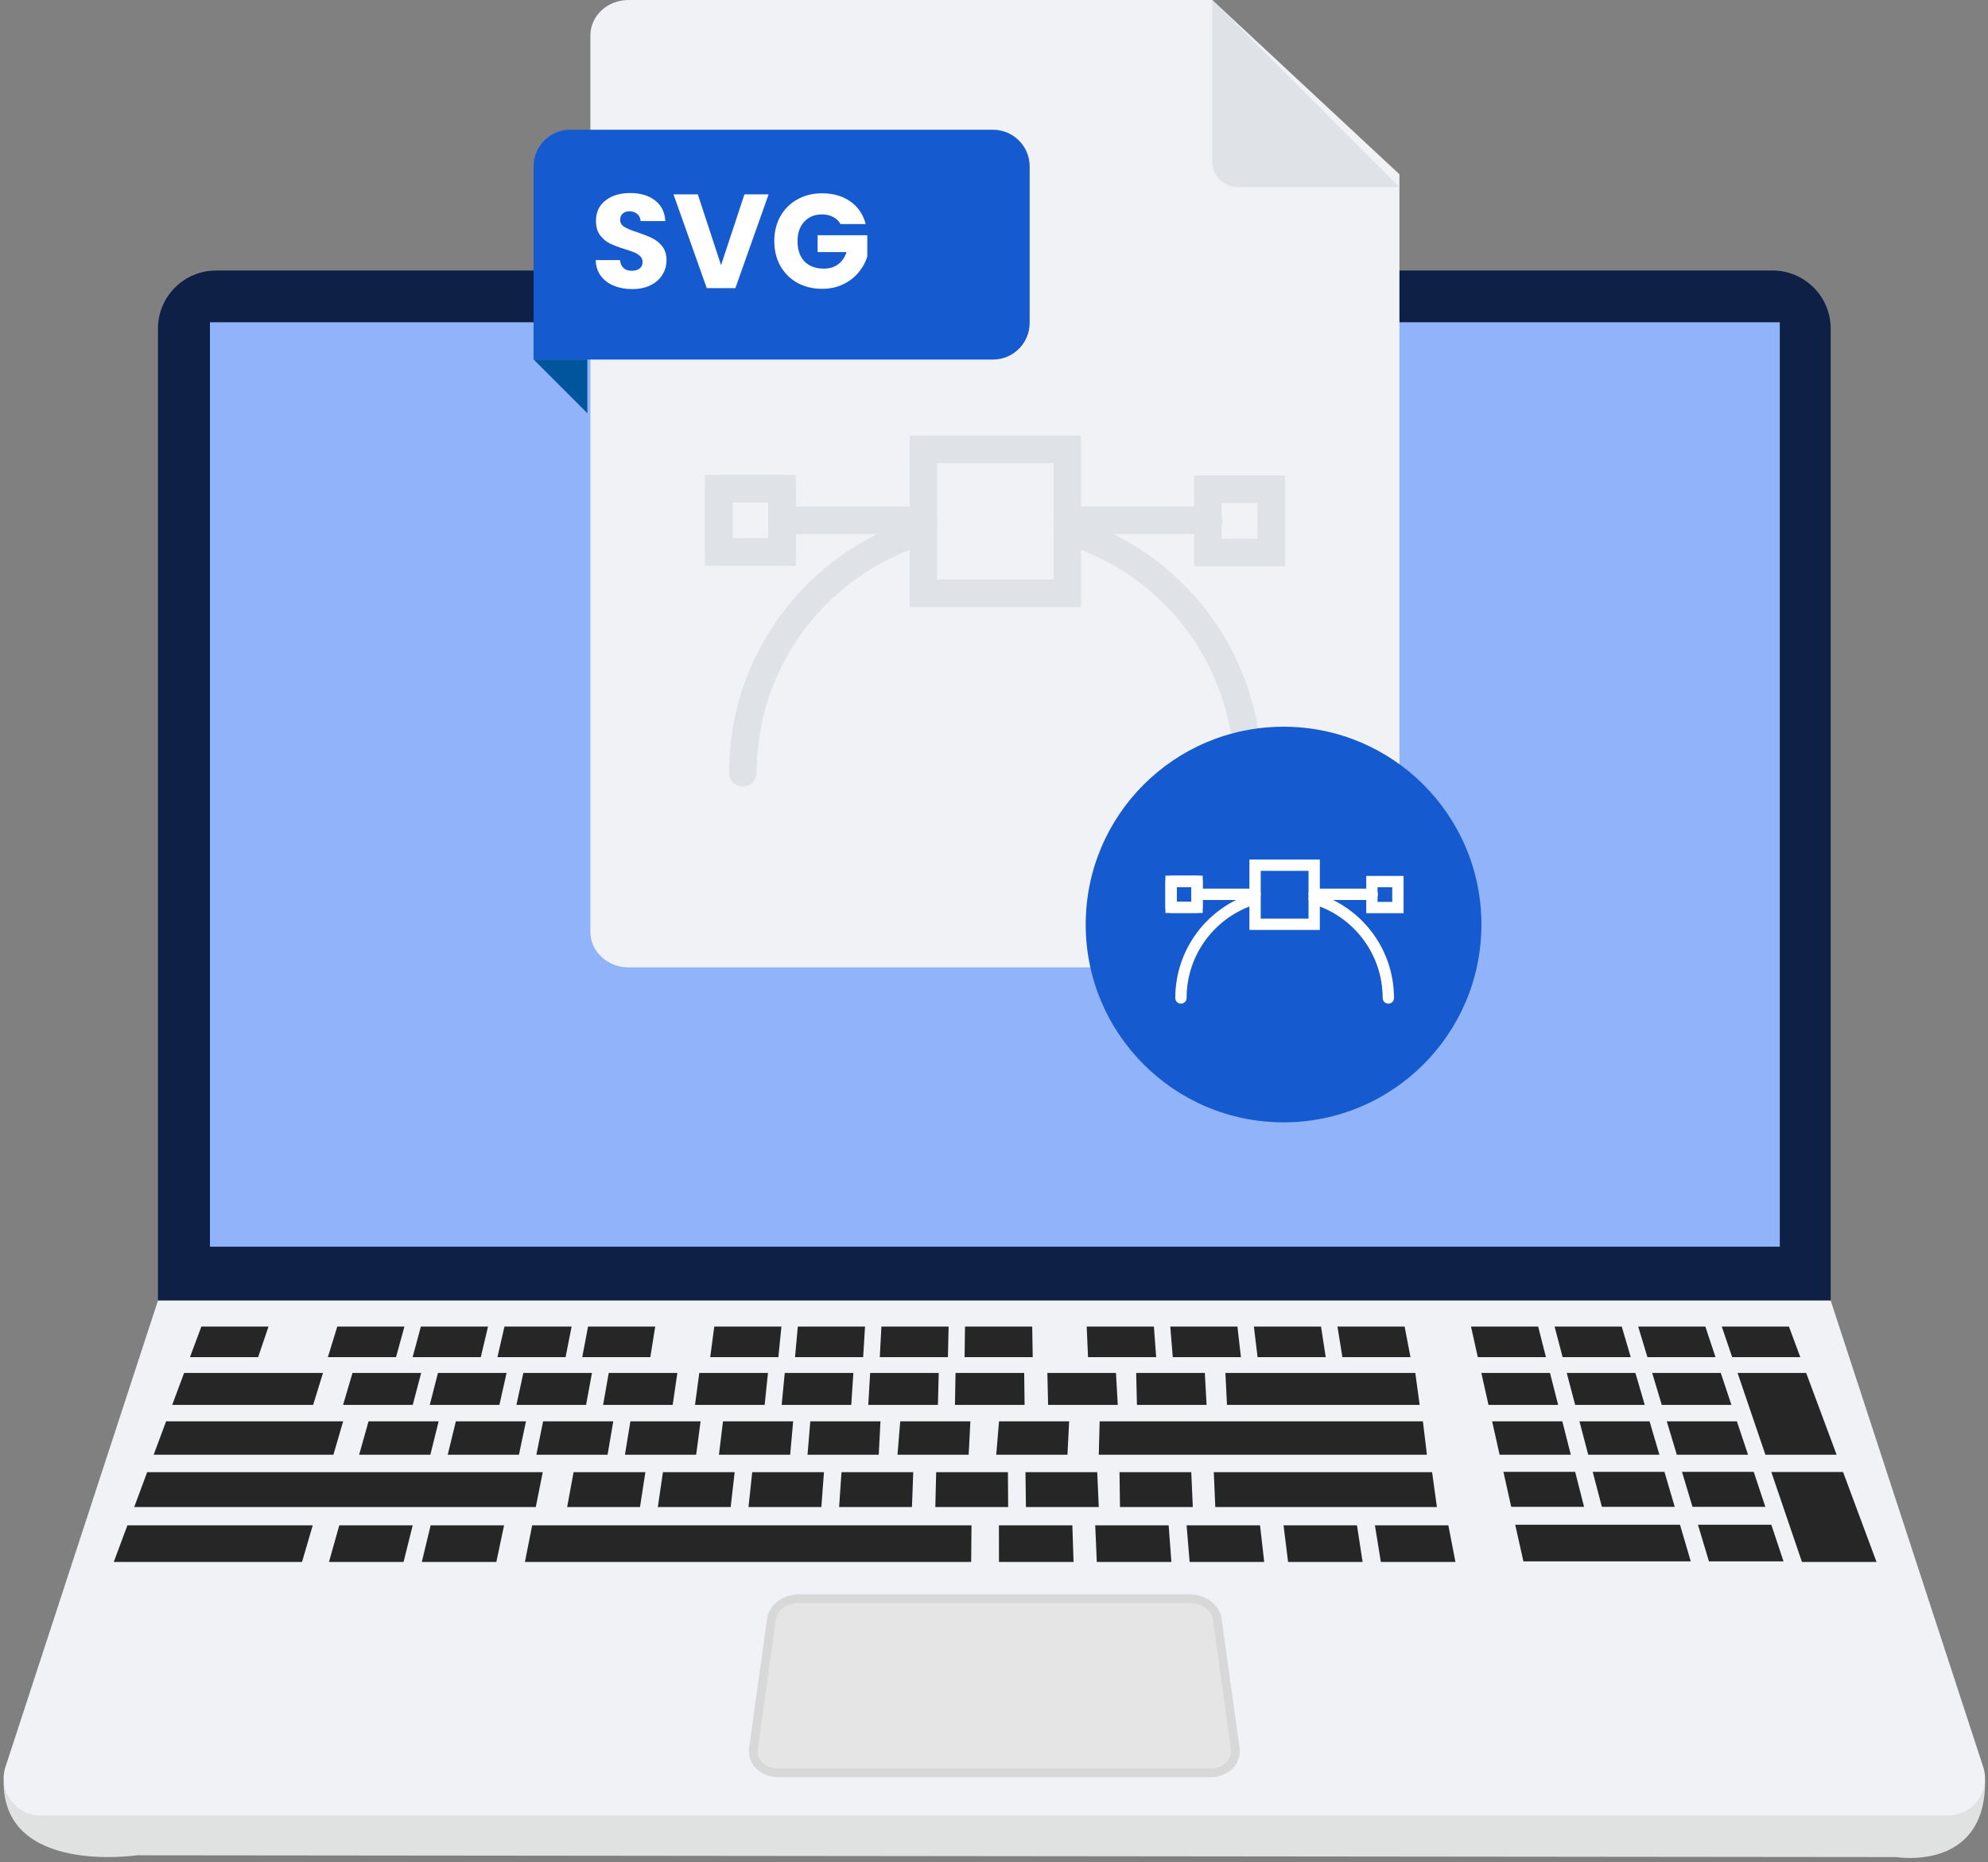 <svg width="301" height="282" viewBox="0 0 301 282" fill="none" xmlns="http://www.w3.org/2000/svg">
<rect x="0" y="0" width="301" height="282" fill="#808080" stroke="none"/>
<g clip-path="url(#clip0_1010_953)">
<path d="M32.713 40.968H268.386C273.241 40.968 277.181 44.908 277.181 49.763V196.948H23.918V49.763C23.918 44.908 27.858 40.968 32.713 40.968Z" fill="#0E2045"/>
<path d="M269.477 48.804H31.79V188.795H269.477V48.804Z" fill="#91B3FA"/>
<path d="M0.55 269.877C0.55 283.975 20.717 280.959 20.717 280.959L287.111 281.231C287.111 281.231 300.559 283.474 300.559 269.877C300.559 256.28 186.399 254.266 186.399 254.266H80.207L0.55 269.877Z" fill="#E0E2E1"/>
<path d="M294.921 274.934H6.179C2.353 274.934 -0.356 271.196 0.831 267.564L23.919 196.948H277.181L300.269 267.564C301.456 271.196 298.747 274.934 294.921 274.934Z" fill="#F0F2F5"/>
<path d="M117.806 269.129C116.408 269.129 115.141 268.584 114.315 267.643C113.593 266.807 113.277 265.752 113.426 264.661L116.153 245.057C116.434 243.026 118.545 241.442 120.955 241.442H180.146C182.556 241.442 184.666 243.034 184.948 245.057L187.674 264.661C187.824 265.752 187.507 266.816 186.786 267.643C185.959 268.593 184.693 269.129 183.294 269.129H117.806Z" fill="#D8D8D8"/>
<path d="M183.294 267.81H117.806C115.88 267.81 114.508 266.473 114.736 264.837L117.463 245.233C117.656 243.861 119.213 242.752 120.954 242.752H180.145C181.887 242.752 183.443 243.861 183.637 245.233L186.363 264.837C186.592 266.473 185.22 267.81 183.294 267.81Z" fill="#E5E5E5"/>
<path d="M40.656 200.888H30.489L28.765 205.523H39.082L40.656 200.888Z" fill="#262626"/>
<path d="M48.905 207.916H27.876L26.073 212.753H47.41L48.905 207.916Z" fill="#262626"/>
<path d="M51.958 215.242H25.15L23.268 220.299H50.48L51.958 215.242Z" fill="#262626"/>
<path d="M17.226 236.535H45.73L47.349 230.994H19.292L17.226 236.535Z" fill="#262626"/>
<path d="M82.177 222.938H22.283L20.321 228.223H81.122L82.177 222.938Z" fill="#262626"/>
<path d="M217.56 228.223L216.83 222.938H183.778L184.007 228.223H217.56Z" fill="#262626"/>
<path d="M61.236 200.888H51.069L49.644 205.523H59.961L61.236 200.888Z" fill="#262626"/>
<path d="M73.893 200.888H63.725L62.477 205.523H72.793L73.893 200.888Z" fill="#262626"/>
<path d="M86.548 200.888H76.381L75.317 205.523H85.633L86.548 200.888Z" fill="#262626"/>
<path d="M99.204 200.888H89.037L88.158 205.523H98.466L99.204 200.888Z" fill="#262626"/>
<path d="M118.316 200.888H108.149L107.534 205.523H117.85L118.316 200.888Z" fill="#262626"/>
<path d="M130.972 200.888H120.796L120.374 205.523H130.691L130.972 200.888Z" fill="#262626"/>
<path d="M143.629 200.888H133.453L133.207 205.523H143.523L143.629 200.888Z" fill="#262626"/>
<path d="M156.285 200.888H146.109L146.047 205.523H156.364L156.285 200.888Z" fill="#262626"/>
<path d="M63.769 207.916H53.373L51.949 212.753H62.494L63.769 207.916Z" fill="#262626"/>
<path d="M76.698 207.916H66.311L65.071 212.753H75.616L76.698 207.916Z" fill="#262626"/>
<path d="M89.626 207.916H79.24L78.193 212.753H88.738L89.626 207.916Z" fill="#262626"/>
<path d="M91.315 212.753H101.852L102.556 207.916H92.169L91.315 212.753Z" fill="#262626"/>
<path d="M116.276 207.916H105.88L105.229 212.753H115.774L116.276 207.916Z" fill="#262626"/>
<path d="M129.205 207.916H118.818L118.352 212.753H128.888L129.205 207.916Z" fill="#262626"/>
<path d="M79.636 215.242H69.02L67.789 220.299H78.572L79.636 215.242Z" fill="#262626"/>
<path d="M66.417 215.242H55.801L54.377 220.299H65.159L66.417 215.242Z" fill="#262626"/>
<path d="M92.855 215.242H82.23L81.21 220.299H91.993L92.855 215.242Z" fill="#262626"/>
<path d="M106.073 215.242H95.449L94.622 220.299H105.405L106.073 215.242Z" fill="#262626"/>
<path d="M120.093 215.242H109.469L108.853 220.299H119.636L120.093 215.242Z" fill="#262626"/>
<path d="M133.312 215.242H122.688L122.266 220.299H133.048L133.312 215.242Z" fill="#262626"/>
<path d="M146.926 215.242H136.302L135.889 220.299H146.663L146.926 215.242Z" fill="#262626"/>
<path d="M161.878 215.242H151.262L150.84 220.299H161.623L161.878 215.242Z" fill="#262626"/>
<path d="M111.236 222.938H100.375L99.601 228.223H110.63L111.236 222.938Z" fill="#262626"/>
<path d="M97.718 222.938H86.847L85.871 228.223H96.9L97.718 222.938Z" fill="#262626"/>
<path d="M79.477 236.535H147.041L147.094 230.994H80.576L79.477 236.535Z" fill="#262626"/>
<path d="M63.866 236.535H75.15L76.32 230.994H65.203L63.866 236.535Z" fill="#262626"/>
<path d="M49.812 236.535H61.104L62.485 230.994H51.368L49.812 236.535Z" fill="#262626"/>
<path d="M124.754 222.938H113.892L113.33 228.223H124.359L124.754 222.938Z" fill="#262626"/>
<path d="M138.272 222.938H127.41L127.05 228.223H138.079L138.272 222.938Z" fill="#262626"/>
<path d="M152.644 228.223L152.609 222.938H141.747L141.615 228.223H152.644Z" fill="#262626"/>
<path d="M166.364 228.223L166.127 222.938H155.265L155.335 228.223H166.364Z" fill="#262626"/>
<path d="M180.603 228.223L180.366 222.938H169.504L169.574 228.223H180.603Z" fill="#262626"/>
<path d="M151.254 236.535H162.547L162.362 230.994H151.245L151.254 236.535Z" fill="#262626"/>
<path d="M166.065 236.535H177.357L176.944 230.994H165.827L166.065 236.535Z" fill="#262626"/>
<path d="M180.119 236.535H191.412L190.779 230.994H179.662L180.119 236.535Z" fill="#262626"/>
<path d="M195.027 236.535H206.311L205.458 230.994H194.341L195.027 236.535Z" fill="#262626"/>
<path d="M209.072 236.535H220.365L219.292 230.994H208.175L209.072 236.535Z" fill="#262626"/>
<path d="M142.133 207.916H131.746L131.465 212.753H142.01L142.133 207.916Z" fill="#262626"/>
<path d="M155.071 207.916H144.675L144.587 212.753H155.132L155.071 207.916Z" fill="#262626"/>
<path d="M168.967 207.916H158.58L158.694 212.753H169.24L168.967 207.916Z" fill="#262626"/>
<path d="M182.423 207.916H172.027L172.142 212.753H182.687L182.423 207.916Z" fill="#262626"/>
<path d="M214.288 207.916H185.537L185.775 212.753H214.948L214.288 207.916Z" fill="#262626"/>
<path d="M215.44 215.242H166.496L166.364 220.299H216.047L215.44 215.242Z" fill="#262626"/>
<path d="M174.711 200.888H164.535L164.737 205.523H175.054L174.711 200.888Z" fill="#262626"/>
<path d="M187.358 200.888H177.19L177.569 205.523H187.885L187.358 200.888Z" fill="#262626"/>
<path d="M200.014 200.888H189.847L190.41 205.523H200.726L200.014 200.888Z" fill="#262626"/>
<path d="M212.67 200.888H202.503L203.251 205.523H213.558L212.67 200.888Z" fill="#262626"/>
<path d="M232.89 200.888H222.723L223.752 205.523H234.068L232.89 200.888Z" fill="#262626"/>
<path d="M236.592 205.523H246.909L245.546 200.888H235.378L236.592 205.523Z" fill="#262626"/>
<path d="M249.434 205.523H259.741L258.202 200.888H248.035L249.434 205.523Z" fill="#262626"/>
<path d="M234.684 207.916H224.288L225.37 212.753H235.915L234.684 207.916Z" fill="#262626"/>
<path d="M238.492 212.753H249.029L247.613 207.916H237.217L238.492 212.753Z" fill="#262626"/>
<path d="M251.606 212.753H262.151L260.541 207.916H250.154L251.606 212.753Z" fill="#262626"/>
<path d="M236.548 215.242H225.924L227.05 220.299H237.832L236.548 215.242Z" fill="#262626"/>
<path d="M240.471 220.299H251.245L249.759 215.242H239.143L240.471 220.299Z" fill="#262626"/>
<path d="M253.884 220.299H264.667L262.978 215.242H252.362L253.884 220.299Z" fill="#262626"/>
<path d="M238.492 222.894H227.63L228.809 228.188H239.838L238.492 222.894Z" fill="#262626"/>
<path d="M242.538 228.188H253.567L252.01 222.894H241.148L242.538 228.188Z" fill="#262626"/>
<path d="M256.258 228.188H267.287L265.528 222.894H254.667L256.258 228.188Z" fill="#262626"/>
<path d="M230.656 236.447H255.994L254.367 230.906H229.416L230.656 236.447Z" fill="#262626"/>
<path d="M258.748 236.447H270.041L268.194 230.906H257.085L258.748 236.447Z" fill="#262626"/>
<path d="M260.691 200.888L262.265 205.523H272.582L270.858 200.888H260.691Z" fill="#262626"/>
<path d="M267.296 220.299H278.079L273.47 207.916H263.083L267.296 220.299Z" fill="#262626"/>
<path d="M272.828 236.535H284.121L279.055 222.92H268.193L272.828 236.535Z" fill="#262626"/>
<path d="M211.887 26.394V141.126C211.887 144.081 209.31 146.491 206.126 146.491H95.15C91.966 146.491 89.389 144.081 89.389 141.126V5.365C89.389 2.401 91.966 0 95.15 0H183.549L211.887 26.394Z" fill="#F0F2F5"/>
<g clip-path="url(#clip1_1010_953)">
<path d="M161.599 68.048H139.807V89.84H161.599V68.048Z" stroke="#DFE2E6" stroke-width="4.171" stroke-miterlimit="10" stroke-linecap="round"/>
<path d="M118.41 74H108.826V83.585H118.41V74Z" stroke="#DFE2E6" stroke-width="4.171" stroke-linecap="round" stroke-linejoin="round"/>
<path d="M118.41 74H108.826V83.585H118.41V74Z" stroke="#DFE2E6" stroke-width="4.171" stroke-miterlimit="10" stroke-linecap="round"/>
<path d="M192.471 74.087H182.887V83.672H192.471V74.087Z" stroke="#DFE2E6" stroke-width="4.171" stroke-miterlimit="10" stroke-linecap="round"/>
<path d="M118.41 78.792H139.806" stroke="#DFE2E6" stroke-width="4.171" stroke-linecap="round" stroke-linejoin="round"/>
<path d="M161.599 78.792H182.995" stroke="#DFE2E6" stroke-width="4.171" stroke-linecap="round" stroke-linejoin="round"/>
<path d="M161.599 80.369C177.406 85.061 188.935 99.696 188.935 117.026" stroke="#DFE2E6" stroke-width="4.171" stroke-linecap="round" stroke-linejoin="round"/>
<path d="M112.471 117.026C112.471 99.872 123.769 85.353 139.335 80.511" stroke="#DFE2E6" stroke-width="4.171" stroke-linecap="round" stroke-linejoin="round"/>
</g>
<path d="M86.337 19.648H150.348C153.409 19.648 155.898 22.137 155.898 25.198V48.9C155.898 51.961 153.409 54.45 150.348 54.45H80.788V25.189C80.788 22.128 83.277 19.639 86.337 19.639V19.648Z" fill="#155ACF"/>
<path d="M80.796 54.441L88.932 62.577V54.441H80.796Z" fill="#01559D"/>
<path d="M95.737 43.777C94.699 43.777 93.769 43.609 92.946 43.272C92.123 42.934 91.463 42.435 90.963 41.775C90.478 41.114 90.222 40.318 90.195 39.388H93.876C93.93 39.914 94.112 40.318 94.423 40.601C94.733 40.871 95.137 41.006 95.636 41.006C96.149 41.006 96.553 40.891 96.85 40.662C97.147 40.419 97.295 40.089 97.295 39.671C97.295 39.32 97.174 39.03 96.931 38.801C96.702 38.572 96.412 38.383 96.061 38.235C95.724 38.086 95.239 37.918 94.605 37.729C93.688 37.446 92.939 37.163 92.359 36.879C91.779 36.596 91.28 36.178 90.862 35.625C90.444 35.072 90.235 34.351 90.235 33.461C90.235 32.139 90.714 31.108 91.671 30.366C92.629 29.61 93.876 29.233 95.414 29.233C96.978 29.233 98.239 29.61 99.197 30.366C100.154 31.108 100.667 32.146 100.734 33.481H96.992C96.965 33.022 96.796 32.665 96.486 32.409C96.176 32.139 95.778 32.004 95.292 32.004C94.874 32.004 94.537 32.119 94.281 32.348C94.025 32.564 93.897 32.881 93.897 33.299C93.897 33.757 94.112 34.115 94.544 34.371C94.975 34.627 95.65 34.904 96.567 35.2C97.484 35.511 98.226 35.807 98.792 36.09C99.372 36.374 99.871 36.785 100.289 37.324C100.707 37.864 100.916 38.558 100.916 39.408C100.916 40.217 100.707 40.952 100.289 41.613C99.884 42.274 99.291 42.8 98.509 43.191C97.727 43.582 96.803 43.777 95.737 43.777ZM116.375 29.435L111.339 43.636H107.01L101.973 29.435H105.654L109.174 40.156L112.714 29.435H116.375ZM127.248 33.926C126.992 33.454 126.621 33.097 126.135 32.854C125.663 32.598 125.103 32.469 124.456 32.469C123.337 32.469 122.44 32.84 121.766 33.582C121.091 34.31 120.754 35.288 120.754 36.515C120.754 37.823 121.105 38.848 121.806 39.59C122.521 40.318 123.499 40.682 124.739 40.682C125.589 40.682 126.304 40.467 126.884 40.035C127.477 39.603 127.909 38.983 128.178 38.174H123.789V35.625H131.314V38.842C131.057 39.705 130.619 40.507 129.999 41.249C129.392 41.99 128.617 42.591 127.673 43.049C126.729 43.508 125.663 43.737 124.476 43.737C123.074 43.737 121.82 43.434 120.714 42.827C119.622 42.206 118.765 41.35 118.145 40.258C117.538 39.165 117.235 37.918 117.235 36.515C117.235 35.113 117.538 33.865 118.145 32.773C118.765 31.667 119.622 30.811 120.714 30.204C121.806 29.584 123.054 29.273 124.456 29.273C126.155 29.273 127.585 29.685 128.745 30.507C129.918 31.33 130.693 32.469 131.071 33.926H127.248Z" fill="white"/>
<path d="M211.887 28.338H187.41C185.282 28.338 183.549 26.605 183.549 24.477V0L211.887 28.338Z" fill="#DFE2E6"/>
<path d="M194.341 169.965C210.885 169.965 224.297 156.553 224.297 140.009C224.297 123.465 210.885 110.053 194.341 110.053C177.797 110.053 164.385 123.465 164.385 140.009C164.385 156.553 177.797 169.965 194.341 169.965Z" fill="#155ACF"/>
<g clip-path="url(#clip2_1010_953)">
<path d="M198.978 131.023H190.029V139.972H198.978V131.023Z" stroke="white" stroke-width="1.713" stroke-miterlimit="10" stroke-linecap="round"/>
<path d="M181.244 133.467H177.308V137.403H181.244V133.467Z" stroke="white" stroke-width="1.713" stroke-linecap="round" stroke-linejoin="round"/>
<path d="M181.244 133.467H177.308V137.403H181.244V133.467Z" stroke="white" stroke-width="1.713" stroke-miterlimit="10" stroke-linecap="round"/>
<path d="M211.655 133.503H207.719V137.439H211.655V133.503Z" stroke="white" stroke-width="1.713" stroke-miterlimit="10" stroke-linecap="round"/>
<path d="M181.244 135.435H190.03" stroke="white" stroke-width="1.713" stroke-linecap="round" stroke-linejoin="round"/>
<path d="M198.978 135.435H207.764" stroke="white" stroke-width="1.713" stroke-linecap="round" stroke-linejoin="round"/>
<path d="M198.978 136.083C205.469 138.009 210.203 144.019 210.203 151.135" stroke="white" stroke-width="1.713" stroke-linecap="round" stroke-linejoin="round"/>
<path d="M178.805 151.135C178.805 144.091 183.444 138.129 189.836 136.141" stroke="white" stroke-width="1.713" stroke-linecap="round" stroke-linejoin="round"/>
</g>
</g>
<defs>
<clipPath id="clip0_1010_953">
<rect width="300" height="281.363" fill="white" transform="translate(0.55)"/>
</clipPath>
<clipPath id="clip1_1010_953">
<rect width="87.816" height="53.149" fill="white" transform="translate(106.74 65.963)"/>
</clipPath>
<clipPath id="clip2_1010_953">
<rect width="36.06" height="21.824" fill="white" transform="translate(176.452 130.167)"/>
</clipPath>
</defs>
</svg>
